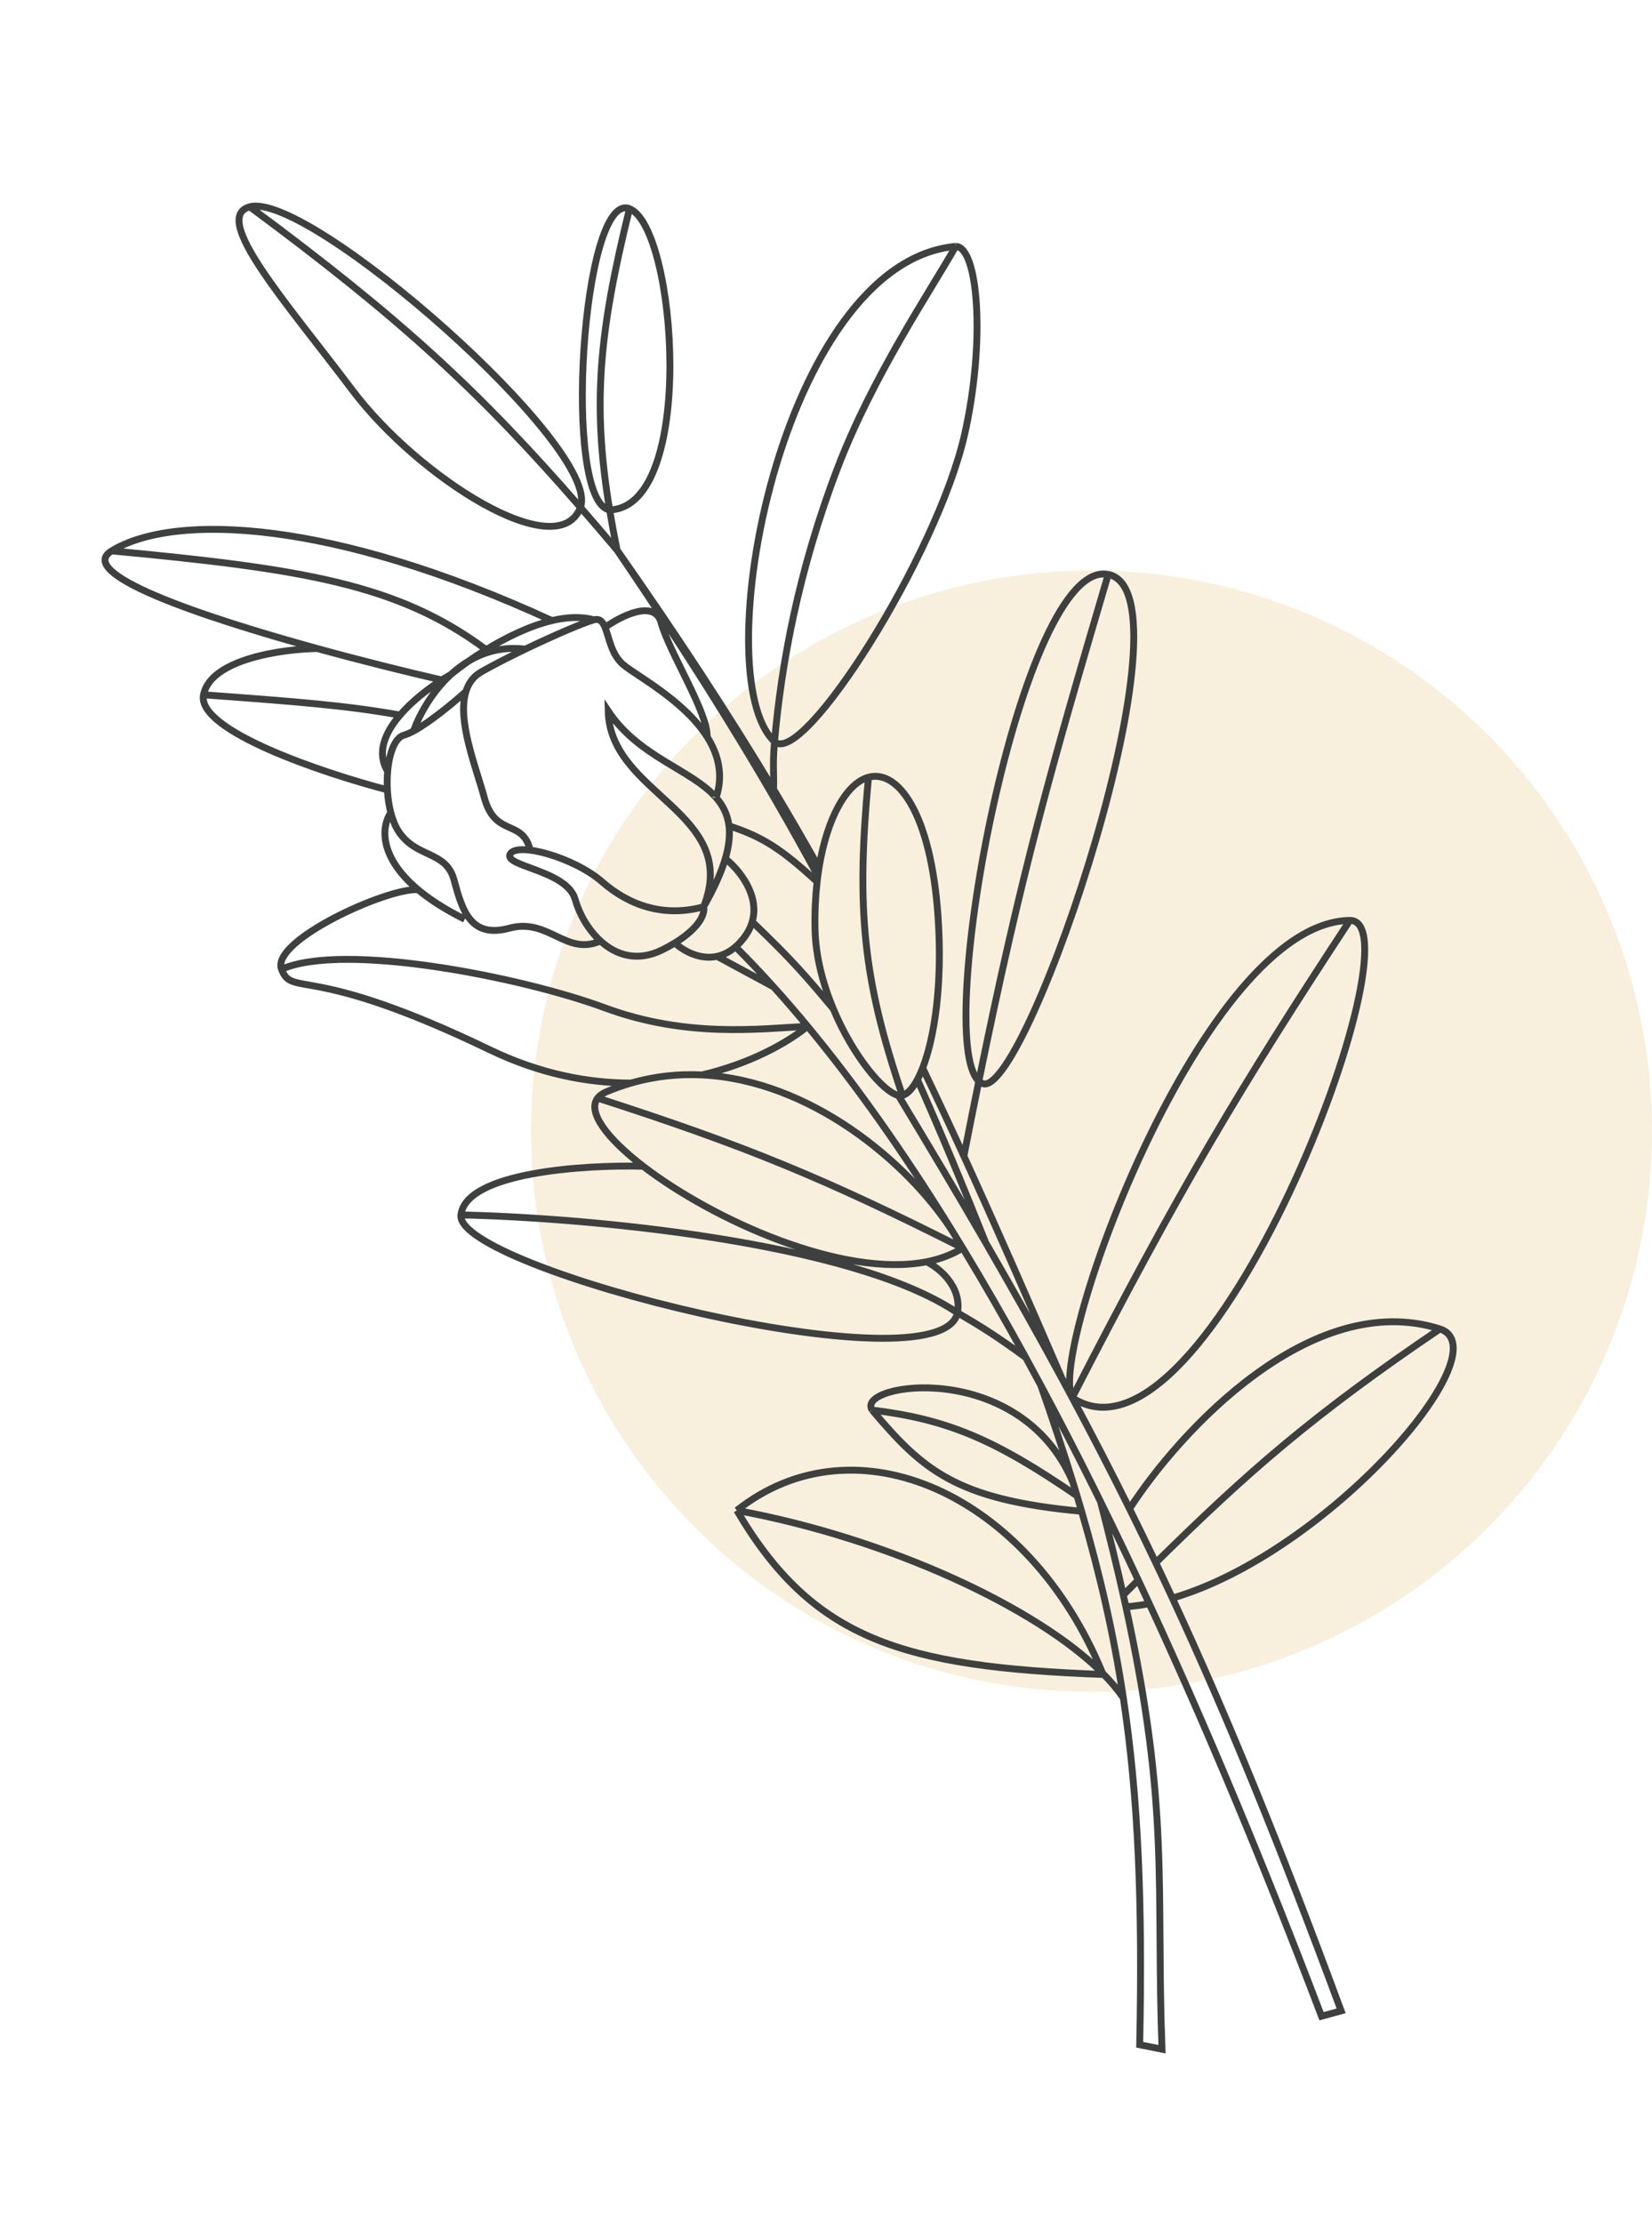<svg xmlns="http://www.w3.org/2000/svg" width="84" height="113" viewBox="0 0 84 113" fill="none"><circle opacity="0.2" cx="55.5" cy="57.5" r="28.5" fill="#DEB259"></circle><g clip-path="url(#clip0)"><path d="M31.377 27.963C31.232 27.251 31.106 26.572 30.998 25.919M31.377 27.963C30.735 27.203 30.116 26.481 29.513 25.788M31.377 27.963C35.587 34.163 38.813 39.389 41.584 44.523M31.377 27.963C34.466 32.365 37.042 36.304 39.332 40.121M30.998 25.919C30.109 20.542 30.456 16.917 32.008 10.608M30.998 25.919C35.424 25.784 34.41 11.563 32.008 10.608M30.998 25.919C28.566 25.509 29.606 9.653 32.008 10.608M29.513 25.788C24.384 19.896 20.404 16.211 12.7 10.512M29.513 25.788C30.641 22.796 15.692 9.695 12.7 10.512M29.513 25.788C28.386 28.78 21.269 24.282 17.914 19.827C14.559 15.373 10.706 11.056 12.7 10.512M48.597 12.523C47.268 14.854 44.356 19.156 42.571 23.833C40.59 29.023 39.723 33.792 39.383 37.699M48.597 12.523C49.739 12.55 50.114 17.347 49.052 22.064C47.663 28.231 40.816 39.026 39.383 37.699M48.597 12.523C39.714 13.338 35.801 34.38 39.383 37.699M39.332 40.121C39.365 39.291 39.275 38.944 39.383 37.699M39.332 40.121C40.135 41.459 40.903 42.782 41.645 44.105M26.938 43.137C26.53 41.638 25.17 42.546 24.626 40.547C24.203 38.995 23.234 36.62 23.692 35.148M35.777 46.093C37.679 41.278 31.017 40.413 30.925 36.142C32.486 38.488 35.164 39.115 36.412 40.544M35.777 46.093C33.782 46.638 32.015 46.047 30.61 44.819C29.204 43.592 26.303 42.774 25.941 43.41C25.579 44.045 28.842 44.228 29.25 45.728C29.435 46.407 29.881 47.236 30.532 47.83M35.777 46.093C36.322 45.136 36.679 44.331 36.88 43.644M35.777 46.093C35.856 46.386 35.643 47.117 34.315 47.929M44.16 39.508C45.656 39.1 47.333 41.327 47.697 46.597C47.934 50.042 47.513 52.75 46.915 54.288M44.16 39.508C43.538 46.171 43.862 49.727 45.886 55.683M44.16 39.508C43.063 39.808 42.064 41.526 41.645 44.105M45.886 55.683C45.825 55.7 45.756 55.699 45.679 55.681M45.886 55.683C46.138 55.614 46.401 55.336 46.648 54.874M56.35 29.199C60.883 30.109 52.276 55.549 50.01 55.094C49.924 55.069 49.844 55.023 49.771 54.955M56.35 29.199C51.952 28.316 47.389 52.755 49.771 54.955M56.35 29.199C53.409 39.168 51.941 44.312 49.771 54.955M49.771 54.955C49.527 56.151 49.275 57.417 49.01 58.766M49.01 58.766C50.588 62.216 52.217 65.938 54.016 70.108M49.01 58.766C48.305 57.224 47.61 55.737 46.915 54.288M45.679 55.681C44.902 55.507 43.362 53.657 42.368 51.274M45.679 55.681C48.896 61.002 51.599 65.643 54.016 70.108M42.368 51.274C41.844 50.018 41.472 48.615 41.442 47.231C41.424 46.375 41.462 45.568 41.547 44.822M42.368 51.274C40.939 49.572 40.301 48.823 38.248 46.855M38.248 46.855C38.641 45.494 37.58 44.197 36.88 43.644M38.248 46.855C38.169 47.131 38.03 47.409 37.816 47.684C37.386 48.239 36.918 48.514 36.463 48.613M36.88 43.644C37.071 42.994 37.124 42.45 37.067 41.982M34.315 47.929C34.13 48.043 33.923 48.158 33.692 48.273C32.404 48.919 31.318 48.546 30.532 47.83M34.315 47.929C34.737 48.325 35.576 48.805 36.463 48.613M23.692 35.148C23.824 34.724 24.074 34.374 24.489 34.141C25.134 33.778 25.922 33.376 26.71 32.997M23.692 35.148C23.1 35.684 21.881 36.701 21.026 37.16M30.532 47.83C28.778 48.613 27.89 46.636 25.896 47.181C23.902 47.725 23.494 46.226 23.086 44.726C22.678 43.227 21.182 43.635 20.275 42.272C20.101 42.01 19.967 41.677 19.871 41.308M21.026 37.16C20.847 37.256 20.684 37.328 20.547 37.365C20.082 37.492 19.794 38.271 19.712 39.204M21.026 37.16C21.307 36.366 21.94 35.193 22.922 34.288M26.71 32.997C28.191 32.285 29.67 31.652 30.199 31.508M26.71 32.997C25.586 32.855 24.622 33.128 23.82 33.61M30.199 31.508C30.494 31.427 30.645 31.599 30.764 31.89M30.199 31.508C29.556 31.326 28.823 31.366 28.067 31.545M22.922 34.288C23.195 34.037 23.494 33.806 23.82 33.61M22.922 34.288C22.778 34.369 22.623 34.462 22.462 34.565M22.922 34.288C23.169 34.085 23.473 33.853 23.82 33.61M23.82 33.61C24.096 33.418 24.398 33.218 24.72 33.022M19.712 39.204C19.685 39.508 19.68 39.828 19.697 40.148M19.712 39.204C19.134 38.273 19.57 37.246 20.342 36.347M48.95 63.438C48.762 63.128 48.574 62.821 48.386 62.517M48.95 63.438C41.894 59.88 37.885 58.237 30.389 55.816M48.95 63.438C48.41 63.777 47.792 64.004 47.116 64.137M48.95 63.438C50.018 65.198 51.087 67.054 52.157 69.005M48.386 62.517C45.938 58.558 43.496 55.104 41.064 52.167M48.386 62.517C46.109 59.021 41.16 54.908 35.698 54.639M30.389 55.816C30.487 55.688 30.635 55.58 30.838 55.496C31.253 55.321 31.669 55.174 32.085 55.054M30.389 55.816C29.847 56.527 30.867 57.871 32.704 59.282M48.687 66.731C47.837 70.722 23.105 64.472 23.437 61.755M48.687 66.731C43.239 63.064 29.584 61.886 23.437 61.755M48.687 66.731C48.913 65.381 47.734 64.439 47.116 64.137M48.687 66.731C49.987 67.485 50.745 67.971 52.157 69.005M23.437 61.755C23.702 59.581 29.726 59.201 32.704 59.282M32.704 59.282C36.249 62.005 42.837 64.978 47.116 64.137M52.157 69.005C52.411 69.468 52.665 69.935 52.918 70.408M54.52 71.045C53.251 68.706 61.166 46.889 68.636 46.785M54.52 71.045C61.425 75.598 72.371 46.734 68.636 46.785M54.52 71.045C59.924 60.511 63.049 55.289 68.636 46.785M54.52 71.045C54.354 70.733 54.186 70.421 54.016 70.108M54.52 71.045C55.535 72.94 56.5 74.81 57.434 76.692M55.957 76.323C56.146 76.706 56.334 77.091 56.523 77.478C56.974 78.408 57.426 79.354 57.877 80.317M55.957 76.323C55.835 76.076 55.713 75.83 55.592 75.585C54.7 73.794 53.809 72.068 52.918 70.408M55.957 76.323C56.408 78.051 56.791 79.625 57.116 81.075M30.764 31.89C30.972 32.398 31.082 33.268 31.69 33.785C32.334 34.332 34.781 35.602 35.955 37.453M30.764 31.89C31.578 31.31 33.288 30.449 33.615 31.649C34.023 33.148 36.017 36.255 35.955 37.453M35.955 37.453C36.525 38.352 36.794 39.388 36.412 40.544M36.412 40.544C36.412 40.546 36.411 40.549 36.41 40.551M36.412 40.544C36.76 40.943 36.997 41.404 37.067 41.982M52.918 70.408C53.525 72.135 54.067 73.764 54.55 75.332M41.584 44.523C41.602 44.382 41.623 44.242 41.645 44.105M41.584 44.523C41.571 44.622 41.558 44.721 41.547 44.822M46.648 54.874C46.74 54.703 46.829 54.508 46.915 54.288M46.648 54.874C47.804 57.477 48.936 60.194 50.101 63.123M28.067 31.545C16.898 26.41 8.896 26.049 5.679 28.001M28.067 31.545C26.922 31.817 25.727 32.406 24.72 33.022M5.679 28.001C15.386 28.914 20.249 29.687 24.72 33.022M5.679 28.001C3.803 29.14 10.036 31.289 16.135 32.966M22.462 34.565C20.654 34.148 18.404 33.59 16.135 32.966M22.462 34.565C21.768 35.008 20.951 35.638 20.342 36.347M16.135 32.966C14.357 32.993 10.711 33.5 10.348 35.317M10.348 35.317C9.986 37.135 16.43 39.295 19.697 40.148M10.348 35.317C15.168 35.669 17.663 35.869 20.342 36.347M19.697 40.148C19.719 40.547 19.776 40.945 19.871 41.308M19.871 41.308C19.402 41.991 19.239 43.534 21.259 45.225M41.064 52.167C40.023 53.017 38.136 54.068 35.698 54.639M41.064 52.167C38.637 52.293 34.917 52.772 30.747 51.226C26.576 49.68 17.477 47.865 14.315 49.269M41.064 52.167C40.487 51.47 39.911 50.802 39.335 50.164M14.315 49.269C14.88 50.726 15.654 48.904 24.901 53.359C27.451 54.588 29.889 55.051 32.085 55.054M14.315 49.269C13.75 47.813 19.726 45.107 21.259 45.225M21.259 45.225C21.848 45.718 22.623 46.224 23.63 46.725M32.085 55.054C33.299 54.703 34.511 54.58 35.698 54.639M39.335 50.164C38.69 49.448 38.045 48.769 37.401 48.127M39.335 50.164L36.463 48.613M41.547 44.822C39.771 43.19 38.798 42.535 37.067 41.982M57.434 76.692C59.961 72.781 66.654 65.476 73.218 67.55M57.434 76.692C57.885 77.602 58.329 78.515 58.768 79.435M73.218 67.55C66.744 71.928 63.428 74.84 58.768 79.435M73.218 67.55C76.429 68.624 67.57 78.915 59.613 81.233M57.249 81.673C59.487 91.914 58.781 95.827 59.084 104.164L57.951 103.936C58.097 96.817 57.89 91.423 57.118 86.307M57.249 81.673C57.206 81.476 57.162 81.277 57.116 81.075M57.249 81.673C57.64 81.645 58.036 81.593 58.437 81.517M57.116 81.075C57.375 80.817 57.628 80.564 57.877 80.317M58.437 81.517C61.355 87.822 64.276 94.818 67.196 102.486L68.193 102.213C65.129 93.939 62.459 87.362 59.613 81.233M58.437 81.517C58.25 81.114 58.064 80.714 57.877 80.317M58.768 79.435C59.052 80.031 59.333 80.629 59.613 81.233M54.997 76.821C48.567 76.228 46.902 74.694 44.347 71.675M54.997 76.821C54.921 76.561 54.844 76.3 54.765 76.037M54.997 76.821C55.952 80.104 56.643 83.153 57.118 86.307M44.347 71.675C43.441 70.311 51.852 68.992 54.55 75.332M44.347 71.675C48.215 72.149 50.609 73.187 54.765 76.037M54.55 75.332C54.623 75.568 54.695 75.803 54.765 76.037M56.063 85.052C56.071 85.073 56.08 85.094 56.088 85.115C45.833 84.736 41.325 83.324 37.467 76.776M56.063 85.052C52.311 75.915 43.491 72.001 37.467 76.776M56.063 85.052C52.732 81.718 45.194 78.202 37.467 76.776M56.063 85.052C56.485 85.475 56.84 85.895 57.118 86.307" stroke="#3E403F" stroke-width="0.35"></path></g><defs><clipPath id="clip0"><rect width="70" height="105" fill="white" transform="translate(0.148 7.797) rotate(-6)"></rect></clipPath></defs></svg>